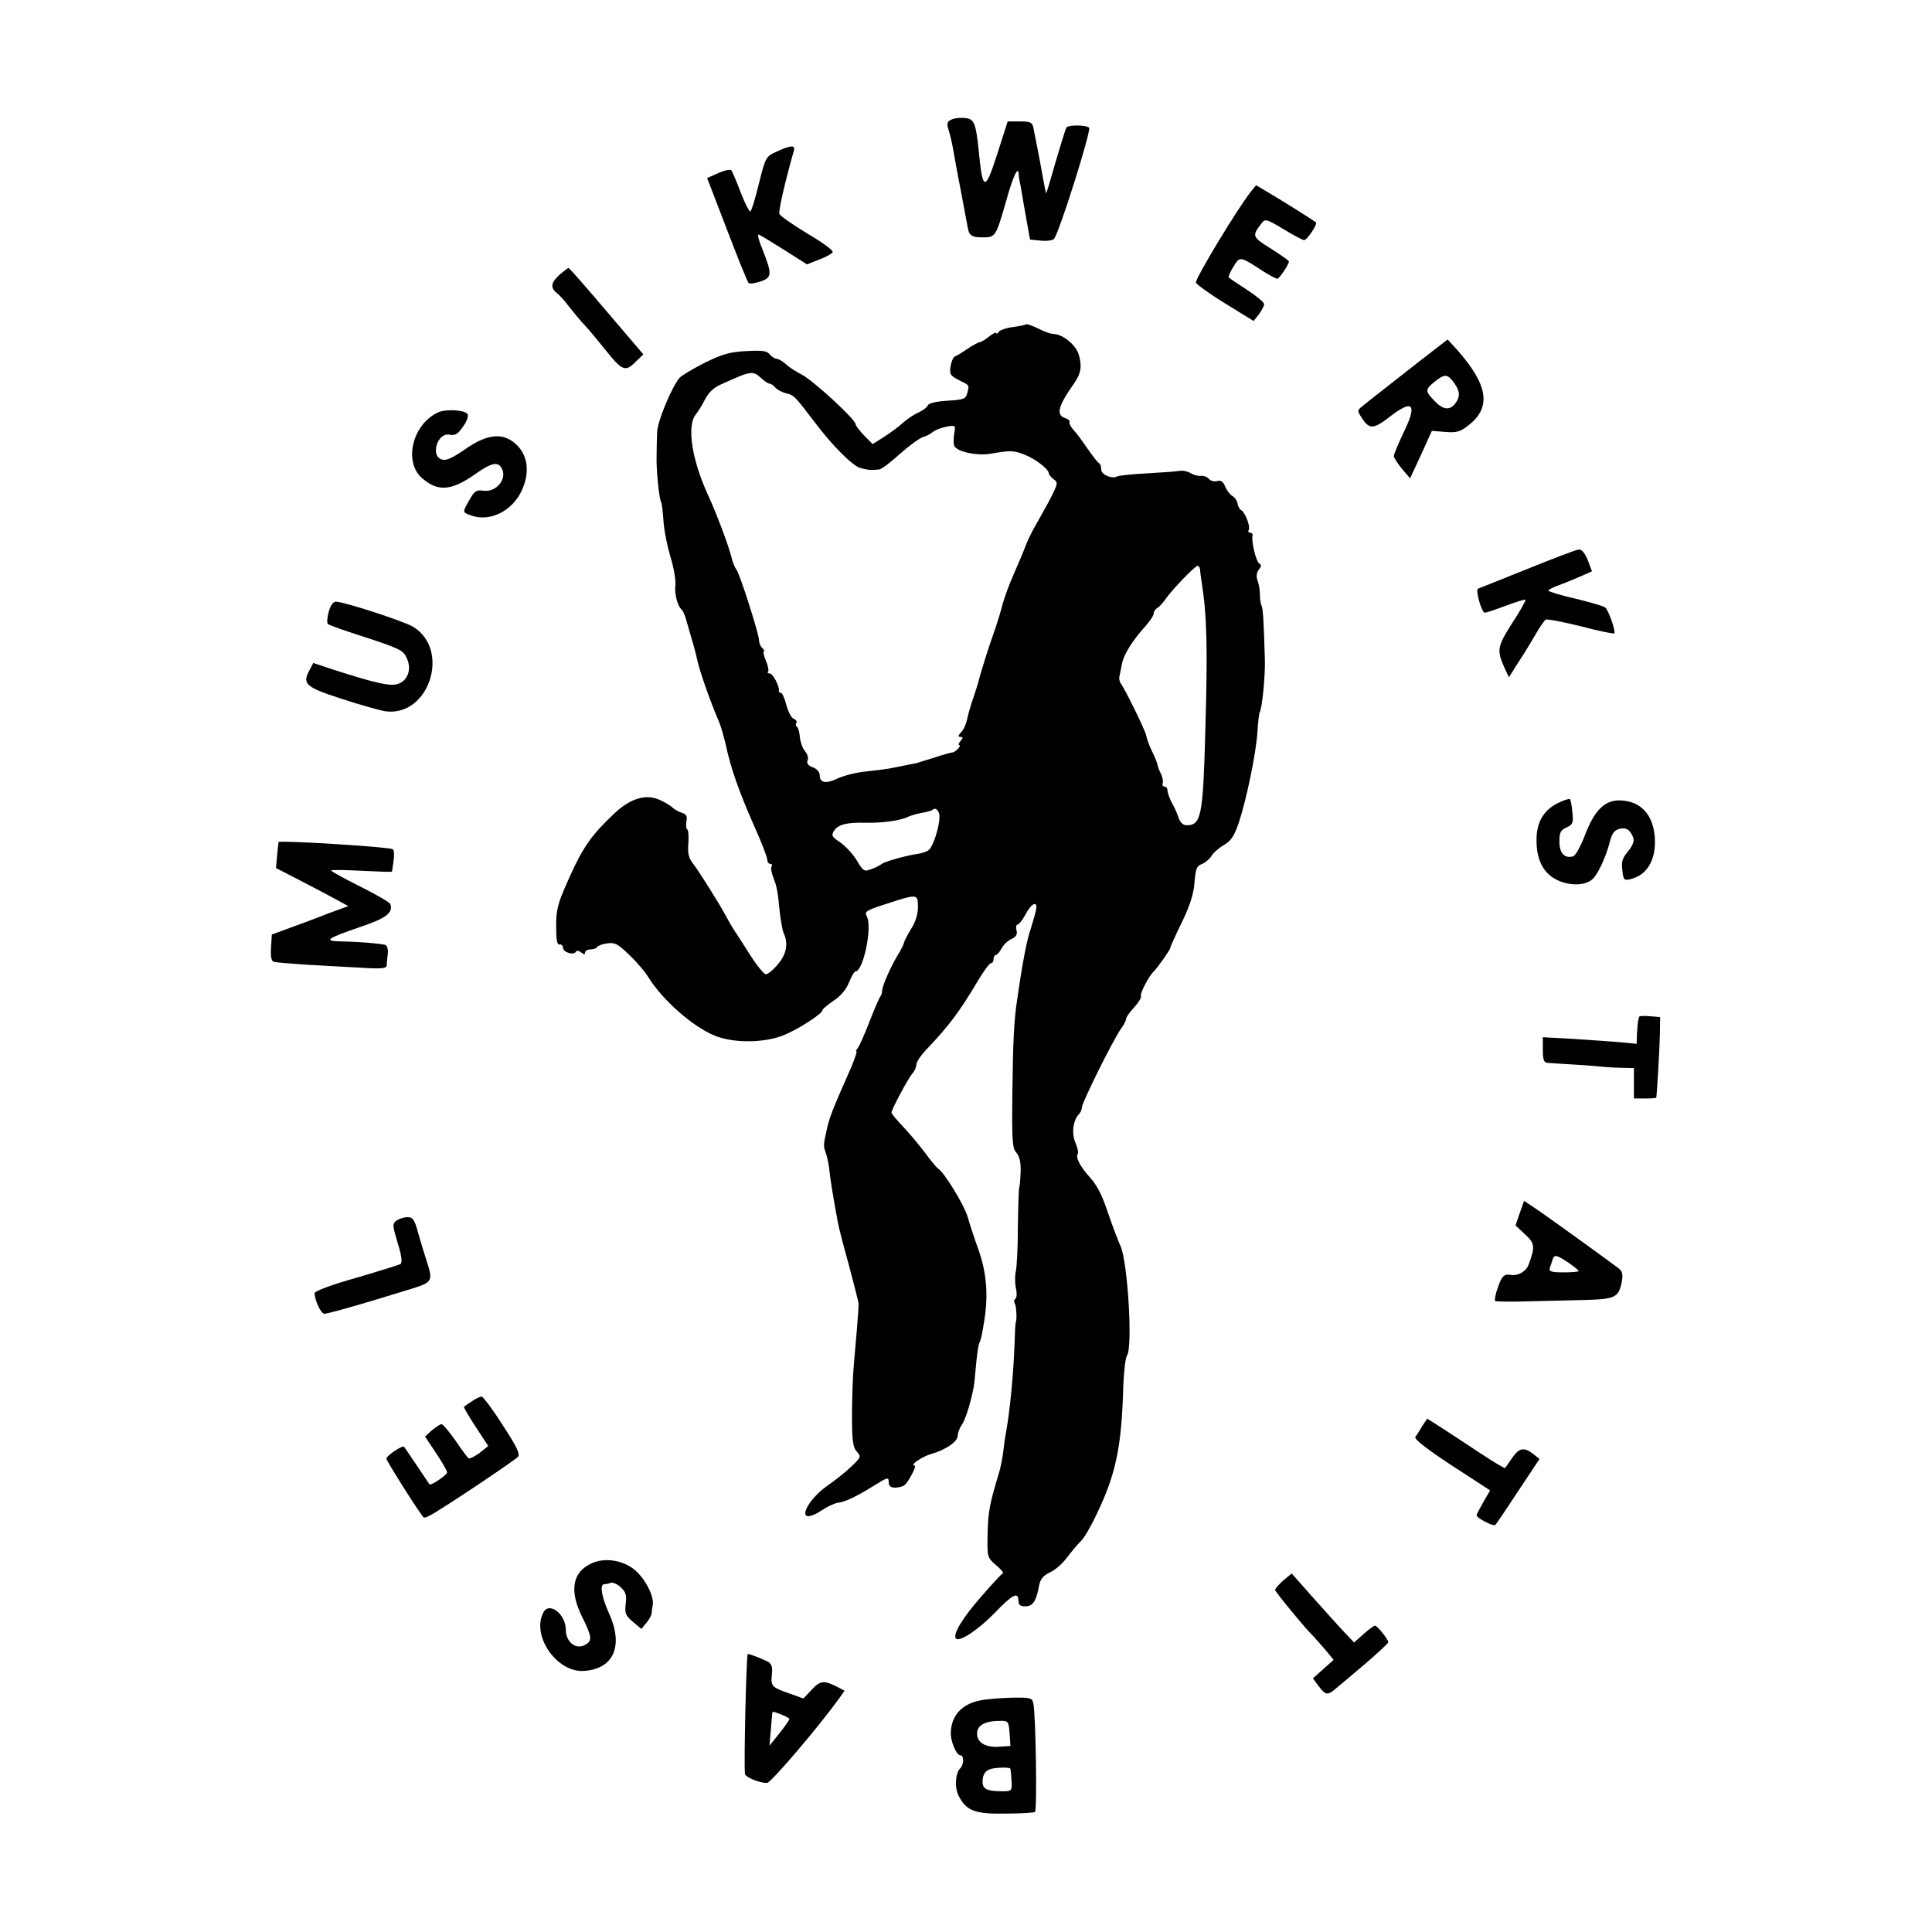 <?xml version="1.0" standalone="no"?>
<!DOCTYPE svg PUBLIC "-//W3C//DTD SVG 20010904//EN"
 "http://www.w3.org/TR/2001/REC-SVG-20010904/DTD/svg10.dtd">
<svg version="1.0" xmlns="http://www.w3.org/2000/svg"
 width="700pt" height="700pt" viewBox="0 0 700 700"
 preserveAspectRatio="xMidYMid meet">
<g transform="translate(0,700) scale(0.1,-0.1)"
fill="#000000" stroke="none">
<path d="M3450 6568 c-15 -6 -20 -13 -16 -28 12 -42 15 -56 21 -90 3 -19 15
-84 27 -145 11 -60 22 -118 24 -128 5 -31 15 -37 54 -37 47 0 48 2 85 130 25
91 44 131 46 100 0 -8 2 -22 4 -30 2 -8 6 -31 9 -50 3 -19 11 -63 17 -97 l11
-61 40 -4 c21 -2 43 1 47 7 19 22 136 394 127 402 -10 11 -76 11 -82 1 -4 -6
-21 -63 -40 -127 -18 -64 -33 -114 -34 -111 -2 7 -6 25 -24 126 -10 49 -19 99
-22 112 -4 19 -11 22 -49 22 l-44 0 -39 -122 c-43 -133 -52 -131 -66 17 -10
96 -16 113 -46 117 -15 2 -38 1 -50 -4z"/>
<path d="M2815 6451 c-40 -18 -41 -19 -65 -115 -13 -54 -27 -99 -31 -102 -4
-2 -20 29 -35 68 -15 40 -31 77 -34 81 -4 4 -25 0 -47 -10 l-41 -18 72 -187
c39 -102 74 -189 78 -193 4 -4 23 -2 43 5 43 14 43 27 7 118 -12 28 -18 52
-14 52 4 0 45 -25 91 -54 l85 -54 45 18 c25 9 47 22 48 27 2 6 -39 36 -92 67
-53 32 -99 64 -101 71 -4 10 18 107 52 228 7 22 -10 22 -61 -2z"/>
<path d="M4531 6304 c-51 -65 -202 -316 -198 -328 3 -7 51 -42 107 -76 l102
-63 19 24 c10 13 19 30 19 37 0 7 -28 30 -62 52 -34 22 -64 42 -66 45 -2 2 5
20 17 39 24 38 22 39 108 -17 24 -15 46 -27 51 -27 7 0 42 52 42 63 0 3 -29
23 -65 46 -69 43 -70 46 -33 93 12 16 18 14 78 -22 36 -22 70 -40 75 -40 11 0
50 59 43 64 -7 7 -126 81 -170 107 l-47 28 -20 -25z"/>
<path d="M2028 6005 c-32 -28 -35 -48 -10 -67 9 -7 29 -29 43 -48 15 -19 41
-51 59 -70 18 -19 52 -61 77 -92 57 -71 69 -76 105 -40 l29 28 -133 156 c-73
86 -135 157 -138 157 -3 0 -17 -11 -32 -24z"/>
<path d="M3718 5825 c-2 -2 -24 -7 -48 -10 -24 -3 -48 -11 -52 -18 -4 -6 -8
-8 -8 -4 0 5 -12 -1 -26 -12 -15 -12 -30 -21 -35 -21 -4 0 -24 -11 -44 -24
-20 -14 -40 -26 -46 -28 -5 -2 -12 -18 -15 -35 -4 -28 -1 -34 28 -49 42 -21
40 -18 33 -47 -6 -23 -12 -25 -73 -29 -38 -2 -67 -9 -70 -16 -2 -7 -18 -19
-35 -27 -18 -8 -44 -26 -58 -39 -14 -13 -44 -35 -66 -49 l-41 -26 -31 31 c-17
18 -31 36 -31 41 0 17 -153 158 -194 179 -21 11 -48 28 -59 39 -12 10 -26 19
-33 19 -6 0 -18 7 -25 16 -10 13 -28 15 -84 12 -58 -3 -86 -10 -151 -42 -43
-22 -85 -47 -92 -55 -29 -35 -80 -158 -81 -196 -1 -22 -2 -60 -2 -85 -2 -49 9
-159 17 -171 2 -4 6 -35 8 -68 2 -33 14 -91 25 -128 12 -38 20 -84 18 -103 -4
-32 8 -77 24 -90 3 -3 8 -14 12 -25 26 -88 39 -134 43 -155 8 -39 46 -148 79
-225 7 -16 18 -55 25 -85 18 -84 46 -164 100 -287 28 -62 50 -119 50 -128 0
-8 5 -15 11 -15 5 0 8 -4 5 -9 -4 -5 -1 -22 5 -38 14 -36 17 -51 24 -126 4
-34 10 -68 14 -77 18 -37 11 -77 -20 -113 -17 -21 -37 -37 -44 -37 -7 0 -34
33 -59 73 -25 39 -49 77 -53 82 -4 6 -19 30 -32 55 -33 59 -95 158 -120 191
-16 20 -20 38 -17 73 2 26 0 49 -4 51 -4 2 -5 15 -3 29 4 18 0 26 -16 31 -11
3 -27 12 -33 18 -7 7 -28 20 -46 28 -51 24 -108 7 -168 -50 -81 -77 -111 -119
-161 -230 -42 -94 -48 -114 -48 -176 0 -51 3 -69 13 -67 6 1 12 -4 12 -12 0
-16 37 -28 46 -15 3 6 11 5 20 -2 10 -8 14 -8 14 0 0 6 9 11 19 11 11 0 22 4
25 9 3 5 20 11 37 13 26 4 38 -2 78 -41 27 -25 60 -64 73 -86 50 -79 155 -172
234 -206 68 -29 180 -29 253 0 54 22 141 78 141 91 0 4 18 19 40 34 26 17 46
41 56 66 9 22 19 40 23 40 29 0 62 160 42 199 -10 18 -4 22 67 45 117 38 117
38 118 -9 0 -26 -8 -54 -24 -79 -13 -22 -25 -44 -26 -50 -1 -6 -11 -27 -23
-46 -27 -45 -56 -111 -57 -130 0 -8 -3 -17 -6 -20 -3 -3 -21 -43 -39 -90 -18
-47 -38 -91 -43 -97 -6 -7 -8 -13 -5 -13 3 0 -6 -26 -19 -57 -71 -161 -79
-181 -90 -233 -11 -50 -11 -52 -1 -80 5 -14 10 -41 12 -60 3 -31 16 -111 31
-190 2 -14 20 -83 40 -155 19 -71 35 -134 35 -140 0 -19 -10 -140 -17 -215 -4
-41 -7 -126 -7 -187 0 -93 3 -116 17 -132 17 -19 16 -21 -21 -56 -21 -20 -59
-50 -85 -68 -54 -37 -97 -101 -74 -110 8 -3 32 6 52 20 21 14 47 26 59 28 28
3 70 24 133 63 48 30 52 31 52 12 0 -14 7 -20 23 -20 12 0 27 4 33 8 14 9 47
72 38 72 -20 0 25 32 60 42 53 15 96 45 96 66 0 10 6 27 14 38 12 17 30 70 42
129 3 11 7 49 10 85 3 36 8 72 11 80 9 22 10 29 20 90 14 91 7 169 -21 250
-15 41 -33 96 -40 121 -13 44 -84 160 -106 174 -6 4 -28 30 -49 59 -21 28 -57
71 -80 95 -22 23 -41 46 -41 50 0 11 61 125 76 142 8 8 14 23 14 32 0 9 17 34
38 56 80 84 119 136 183 244 22 37 44 67 49 67 6 0 10 7 10 15 0 8 4 15 8 15
5 0 14 11 21 24 7 13 24 29 36 34 17 8 22 17 18 31 -3 12 -1 21 4 21 4 0 17
15 27 34 23 44 46 55 40 20 -3 -14 -12 -46 -20 -71 -14 -40 -31 -130 -49 -258
-11 -71 -15 -152 -17 -337 -2 -173 0 -199 15 -215 11 -13 16 -34 15 -69 -1
-27 -3 -52 -5 -56 -2 -4 -4 -69 -5 -144 0 -76 -4 -149 -8 -163 -3 -14 -3 -41
1 -59 4 -17 3 -35 -2 -38 -5 -3 -6 -10 -2 -17 6 -10 8 -63 3 -69 -1 -2 -3 -37
-4 -78 -4 -109 -17 -244 -31 -320 -3 -14 -7 -45 -10 -70 -3 -25 -10 -58 -15
-75 -36 -119 -40 -142 -42 -234 -1 -73 0 -75 31 -102 18 -15 29 -28 24 -30 -5
-2 -40 -40 -78 -84 -68 -77 -105 -139 -91 -152 13 -13 83 34 141 94 63 66 85
77 85 43 0 -15 7 -20 25 -20 27 0 39 18 49 71 5 27 14 39 40 52 19 8 47 33 62
54 16 21 38 47 50 59 12 11 38 56 58 99 70 146 90 244 96 465 2 52 8 101 13
108 22 28 3 340 -23 397 -10 22 -31 78 -47 125 -19 58 -39 97 -63 123 -36 40
-54 73 -45 87 3 4 -1 23 -9 41 -14 33 -8 81 14 103 5 5 10 17 10 24 0 17 113
244 141 284 11 14 19 31 19 36 0 6 13 25 30 43 16 18 27 36 24 41 -5 7 30 74
46 88 12 11 60 79 60 85 0 4 19 46 42 93 30 62 43 104 46 145 4 50 8 60 28 67
12 5 27 18 33 28 6 11 26 29 45 40 27 16 38 33 55 83 28 86 62 249 67 328 2
35 6 66 8 70 9 14 20 128 19 186 -4 144 -7 191 -12 200 -3 6 -6 24 -6 40 0 17
-4 40 -9 53 -5 15 -3 28 5 38 9 11 10 18 2 22 -12 7 -29 78 -25 100 2 6 -2 12
-8 12 -6 0 -9 4 -6 9 8 12 -12 63 -26 72 -7 4 -13 15 -14 25 -2 10 -10 22 -19
27 -9 5 -20 20 -26 34 -7 18 -15 24 -29 20 -11 -3 -24 1 -30 8 -6 7 -19 12
-28 11 -9 -2 -26 3 -37 9 -11 7 -29 11 -40 9 -11 -2 -64 -6 -118 -9 -55 -3
-103 -8 -109 -11 -18 -11 -58 6 -58 25 0 11 -4 21 -8 23 -5 2 -23 26 -42 53
-19 28 -42 59 -52 69 -9 10 -15 23 -13 27 3 4 -4 10 -15 14 -35 11 -27 43 33
128 23 33 28 59 16 101 -10 36 -59 76 -93 76 -9 0 -34 9 -55 20 -21 10 -40 17
-43 15z m-960 -195 c12 -11 25 -20 30 -20 5 0 15 -6 21 -14 7 -8 24 -17 39
-21 28 -6 32 -10 104 -105 65 -86 137 -158 166 -166 26 -7 36 -8 67 -5 8 0 42
26 75 56 34 30 71 57 83 61 12 3 29 12 37 19 8 7 30 15 49 19 33 6 34 6 28
-27 -3 -19 -2 -38 1 -44 14 -21 83 -35 130 -27 76 13 85 12 126 -4 38 -15 86
-52 86 -67 0 -4 8 -14 17 -21 17 -12 16 -16 -9 -66 -15 -29 -40 -73 -54 -98
-15 -25 -32 -61 -39 -80 -7 -19 -26 -64 -42 -100 -16 -36 -35 -87 -42 -115 -7
-27 -21 -72 -31 -100 -15 -40 -49 -149 -55 -175 0 -3 -9 -28 -18 -57 -10 -28
-20 -64 -23 -79 -3 -16 -12 -37 -21 -46 -12 -13 -13 -18 -3 -18 10 0 10 -3 0
-15 -7 -8 -9 -15 -4 -15 9 0 -14 -25 -24 -26 -4 0 -34 -8 -67 -19 -33 -10 -62
-19 -65 -20 -6 -1 -69 -14 -95 -19 -11 -2 -49 -7 -85 -11 -36 -3 -82 -15 -104
-25 -43 -21 -66 -17 -66 11 0 12 -10 23 -25 29 -17 6 -23 14 -19 25 4 9 -1 24
-9 33 -9 10 -17 33 -19 51 -1 18 -6 35 -10 37 -5 3 -6 10 -3 15 4 5 -1 12 -10
15 -8 4 -20 26 -26 50 -6 24 -15 44 -20 44 -5 0 -8 3 -7 8 3 15 -22 62 -33 62
-7 0 -10 3 -6 6 3 4 0 22 -8 40 -8 19 -11 34 -7 34 3 0 1 5 -6 12 -7 7 -12 19
-12 29 0 22 -70 241 -82 256 -6 7 -14 27 -18 45 -11 44 -55 160 -84 223 -59
127 -78 251 -46 292 8 10 24 35 34 55 13 26 32 44 60 56 108 49 113 50 144 22z
m1590 -692 c0 -7 3 -29 6 -48 19 -121 22 -239 13 -540 -8 -306 -15 -340 -67
-340 -13 0 -24 9 -30 28 -5 15 -16 40 -25 55 -8 16 -15 35 -15 43 0 8 -5 14
-11 14 -6 0 -9 6 -6 13 2 6 -1 21 -6 32 -6 11 -12 26 -13 33 -1 8 -10 30 -20
50 -10 20 -19 46 -21 57 -3 18 -76 167 -93 190 -4 6 -6 17 -4 25 2 8 6 29 9
45 7 34 37 83 84 135 17 19 31 40 31 47 0 7 6 16 13 20 7 4 20 18 29 31 22 33
108 122 117 122 4 0 8 -6 9 -12z m-944 -899 c-1 -37 -23 -105 -38 -118 -8 -7
-27 -13 -43 -15 -41 -6 -116 -27 -128 -36 -6 -5 -23 -14 -38 -19 -26 -10 -29
-8 -53 32 -15 24 -42 53 -60 65 -30 20 -33 25 -22 42 15 23 46 31 118 29 58
-1 124 8 151 22 9 4 31 11 50 14 18 3 35 8 38 11 11 11 26 -5 25 -27z"/>
<path d="M5139 5688 c-58 -46 -123 -96 -144 -113 -21 -16 -47 -37 -58 -46 -20
-16 -20 -17 -3 -43 27 -42 42 -42 100 3 86 67 103 48 50 -59 -18 -39 -34 -76
-34 -83 1 -6 14 -27 30 -46 l29 -34 40 86 39 86 48 -4 c40 -3 54 0 82 22 87
66 75 147 -39 276 l-34 37 -106 -82z m130 -76 c22 -31 22 -51 2 -76 -20 -24
-44 -20 -74 12 -34 35 -34 41 1 69 36 29 47 29 71 -5z"/>
<path d="M1590 5507 c-96 -42 -130 -182 -59 -241 58 -49 106 -44 195 19 55 39
79 43 92 18 21 -39 -21 -88 -67 -81 -25 4 -32 -1 -50 -33 -26 -46 -27 -45 7
-57 68 -24 149 17 183 92 32 71 20 137 -33 176 -45 33 -100 24 -176 -30 -44
-30 -66 -40 -81 -35 -43 13 -16 99 28 90 22 -4 32 3 55 39 10 15 14 32 9 37
-14 14 -76 17 -103 6z"/>
<path d="M5535 4939 c-93 -37 -174 -70 -180 -72 -10 -4 13 -87 25 -87 4 0 38
11 75 25 37 14 69 24 72 22 2 -3 -19 -40 -47 -83 -55 -86 -57 -99 -31 -159
l18 -39 34 54 c20 30 48 76 63 102 15 27 32 50 36 53 5 3 62 -8 127 -24 64
-17 119 -28 122 -26 6 7 -21 84 -33 94 -6 5 -55 19 -108 32 -54 12 -98 26 -98
29 0 3 16 12 36 19 20 7 56 22 79 32 l43 19 -15 40 c-10 25 -22 40 -32 39 -9
0 -92 -32 -186 -70z"/>
<path d="M1191 4783 c-6 -21 -7 -40 -3 -44 4 -4 66 -26 139 -49 118 -39 134
-46 146 -73 20 -40 5 -83 -31 -95 -28 -9 -76 1 -232 51 l-75 25 -13 -25 c-28
-51 -16 -62 113 -104 66 -22 138 -42 161 -46 158 -22 238 222 101 306 -33 20
-251 91 -280 91 -10 0 -20 -14 -26 -37z"/>
<path d="M5644 4090 c-52 -26 -77 -70 -77 -134 0 -72 25 -121 76 -145 44 -21
99 -20 125 2 20 16 49 78 63 131 9 36 17 48 37 53 18 4 29 1 39 -12 18 -26 16
-39 -10 -72 -19 -22 -23 -36 -19 -66 4 -36 6 -38 31 -32 58 15 90 67 87 145
-4 88 -52 140 -130 140 -53 0 -90 -38 -123 -125 -16 -42 -35 -76 -44 -78 -31
-8 -49 12 -49 54 0 33 4 41 26 51 23 11 25 16 21 55 -2 24 -6 45 -9 48 -2 2
-22 -4 -44 -15z"/>
<path d="M1009 3949 c0 -2 -3 -24 -5 -49 l-4 -45 87 -45 c49 -25 107 -56 131
-69 l44 -24 -74 -27 c-40 -16 -102 -39 -138 -52 l-65 -24 -3 -47 c-2 -32 1
-49 10 -52 7 -2 58 -6 113 -10 55 -3 144 -8 198 -11 78 -5 97 -3 98 7 0 8 2
27 4 42 2 16 -2 30 -8 33 -15 5 -95 12 -161 13 -66 1 -52 11 68 52 95 32 122
52 110 84 -3 6 -51 34 -109 63 -58 29 -105 55 -105 58 0 3 50 2 110 -1 61 -3
110 -5 110 -3 1 2 3 19 6 39 3 21 2 39 -3 42 -15 9 -412 33 -414 26z"/>
<path d="M5939 3316 c-1 -3 -3 -10 -4 -16 -1 -5 -3 -26 -4 -46 l-1 -36 -62 6
c-35 3 -111 8 -170 12 l-108 6 0 -46 c0 -37 4 -46 18 -47 9 -1 44 -3 77 -5 33
-2 83 -5 110 -8 28 -3 67 -5 88 -5 l37 -1 0 -55 0 -55 40 0 c22 0 40 1 41 3 2
9 12 174 13 227 l1 65 -37 3 c-21 2 -39 1 -39 -2z"/>
<path d="M5506 2604 l-15 -44 34 -32 c36 -32 38 -45 13 -111 -9 -24 -39 -41
-64 -36 -24 4 -33 -4 -47 -46 -9 -24 -13 -47 -9 -49 4 -2 57 -3 117 -1 61 1
154 4 208 5 109 3 122 9 133 66 5 28 2 38 -12 49 -49 37 -279 203 -309 222
l-33 22 -16 -45z m177 -179 c20 -14 37 -28 37 -30 0 -3 -25 -5 -55 -5 -44 0
-53 3 -50 15 3 8 7 22 10 30 6 21 14 19 58 -10z"/>
<path d="M1437 2578 c-16 -12 -15 -18 4 -82 15 -48 17 -71 10 -76 -6 -3 -79
-26 -161 -50 -86 -24 -150 -48 -150 -55 0 -26 23 -75 35 -75 11 0 90 22 180
49 17 5 69 21 118 36 96 29 97 30 73 106 -8 24 -22 70 -31 102 -13 48 -19 57
-38 57 -13 0 -31 -6 -40 -12z"/>
<path d="M1710 1923 c-14 -9 -27 -18 -29 -20 -2 -1 17 -34 42 -72 l46 -70 -31
-25 c-18 -13 -36 -22 -40 -20 -4 3 -26 32 -48 65 -23 32 -45 59 -50 59 -5 0
-20 -10 -35 -22 l-25 -23 40 -60 c22 -33 40 -64 40 -70 0 -9 -61 -50 -64 -43
-2 3 -87 130 -92 136 -5 7 -64 -32 -64 -43 0 -8 120 -198 135 -213 2 -2 14 2
26 9 45 24 305 198 316 211 8 10 -5 37 -56 115 -36 57 -71 103 -76 103 -6 0
-22 -8 -35 -17z"/>
<path d="M5153 1833 c-9 -16 -20 -33 -25 -39 -5 -8 40 -43 131 -103 l140 -91
-25 -43 c-13 -23 -24 -44 -24 -47 0 -10 61 -42 68 -35 4 4 41 59 83 123 l77
116 -23 18 c-33 26 -51 22 -76 -14 -12 -18 -24 -35 -26 -37 -1 -2 -42 22 -90
54 -48 32 -111 73 -140 92 l-52 33 -18 -27z"/>
<path d="M2144 1336 c-71 -32 -82 -100 -34 -196 35 -70 37 -86 9 -100 -33 -18
-69 11 -69 55 0 57 -60 103 -81 63 -45 -84 49 -220 148 -212 108 8 143 92 89
210 -26 57 -34 104 -17 104 5 0 16 2 23 5 8 3 24 -4 37 -16 19 -18 22 -29 18
-60 -4 -34 -1 -42 26 -65 l31 -26 18 22 c10 12 18 27 19 34 0 6 2 20 4 31 6
32 -30 100 -69 130 -43 33 -107 42 -152 21z"/>
<path d="M4650 1274 c-16 -14 -30 -30 -30 -35 0 -6 114 -145 140 -169 3 -3 20
-23 39 -44 l33 -40 -37 -33 -38 -34 19 -26 c27 -36 34 -37 65 -10 15 12 63 53
108 91 44 38 81 72 81 76 0 10 -40 60 -48 60 -4 0 -23 -14 -42 -31 l-34 -30
-36 38 c-20 21 -70 77 -113 125 l-77 87 -30 -25z"/>
<path d="M2709 1007 c-5 -12 -14 -388 -10 -434 1 -12 52 -33 80 -33 14 0 185
201 259 303 l22 31 -22 12 c-53 27 -65 26 -97 -8 l-30 -32 -53 19 c-63 22 -66
26 -61 70 2 26 -1 37 -16 45 -24 12 -71 30 -72 27z m151 -235 c0 -4 -16 -27
-36 -52 l-36 -45 5 60 c3 33 5 61 6 62 2 5 61 -20 61 -25z"/>
<path d="M3551 839 c-65 -13 -103 -53 -106 -114 -2 -33 20 -85 35 -85 13 0 13
-33 -1 -47 -18 -18 -21 -71 -5 -101 28 -53 58 -65 169 -63 54 0 102 3 107 6 8
5 3 351 -6 393 -4 20 -9 22 -77 21 -39 -1 -92 -5 -116 -10z m107 -120 l3 -45
-44 -3 c-48 -2 -77 16 -77 48 0 31 31 47 90 46 23 0 25 -5 28 -46z m3 -128 c1
-4 3 -23 4 -43 2 -38 1 -38 -36 -38 -52 0 -69 8 -69 34 0 28 11 43 35 48 29 5
65 5 66 -1z"/>
</g>
</svg>

